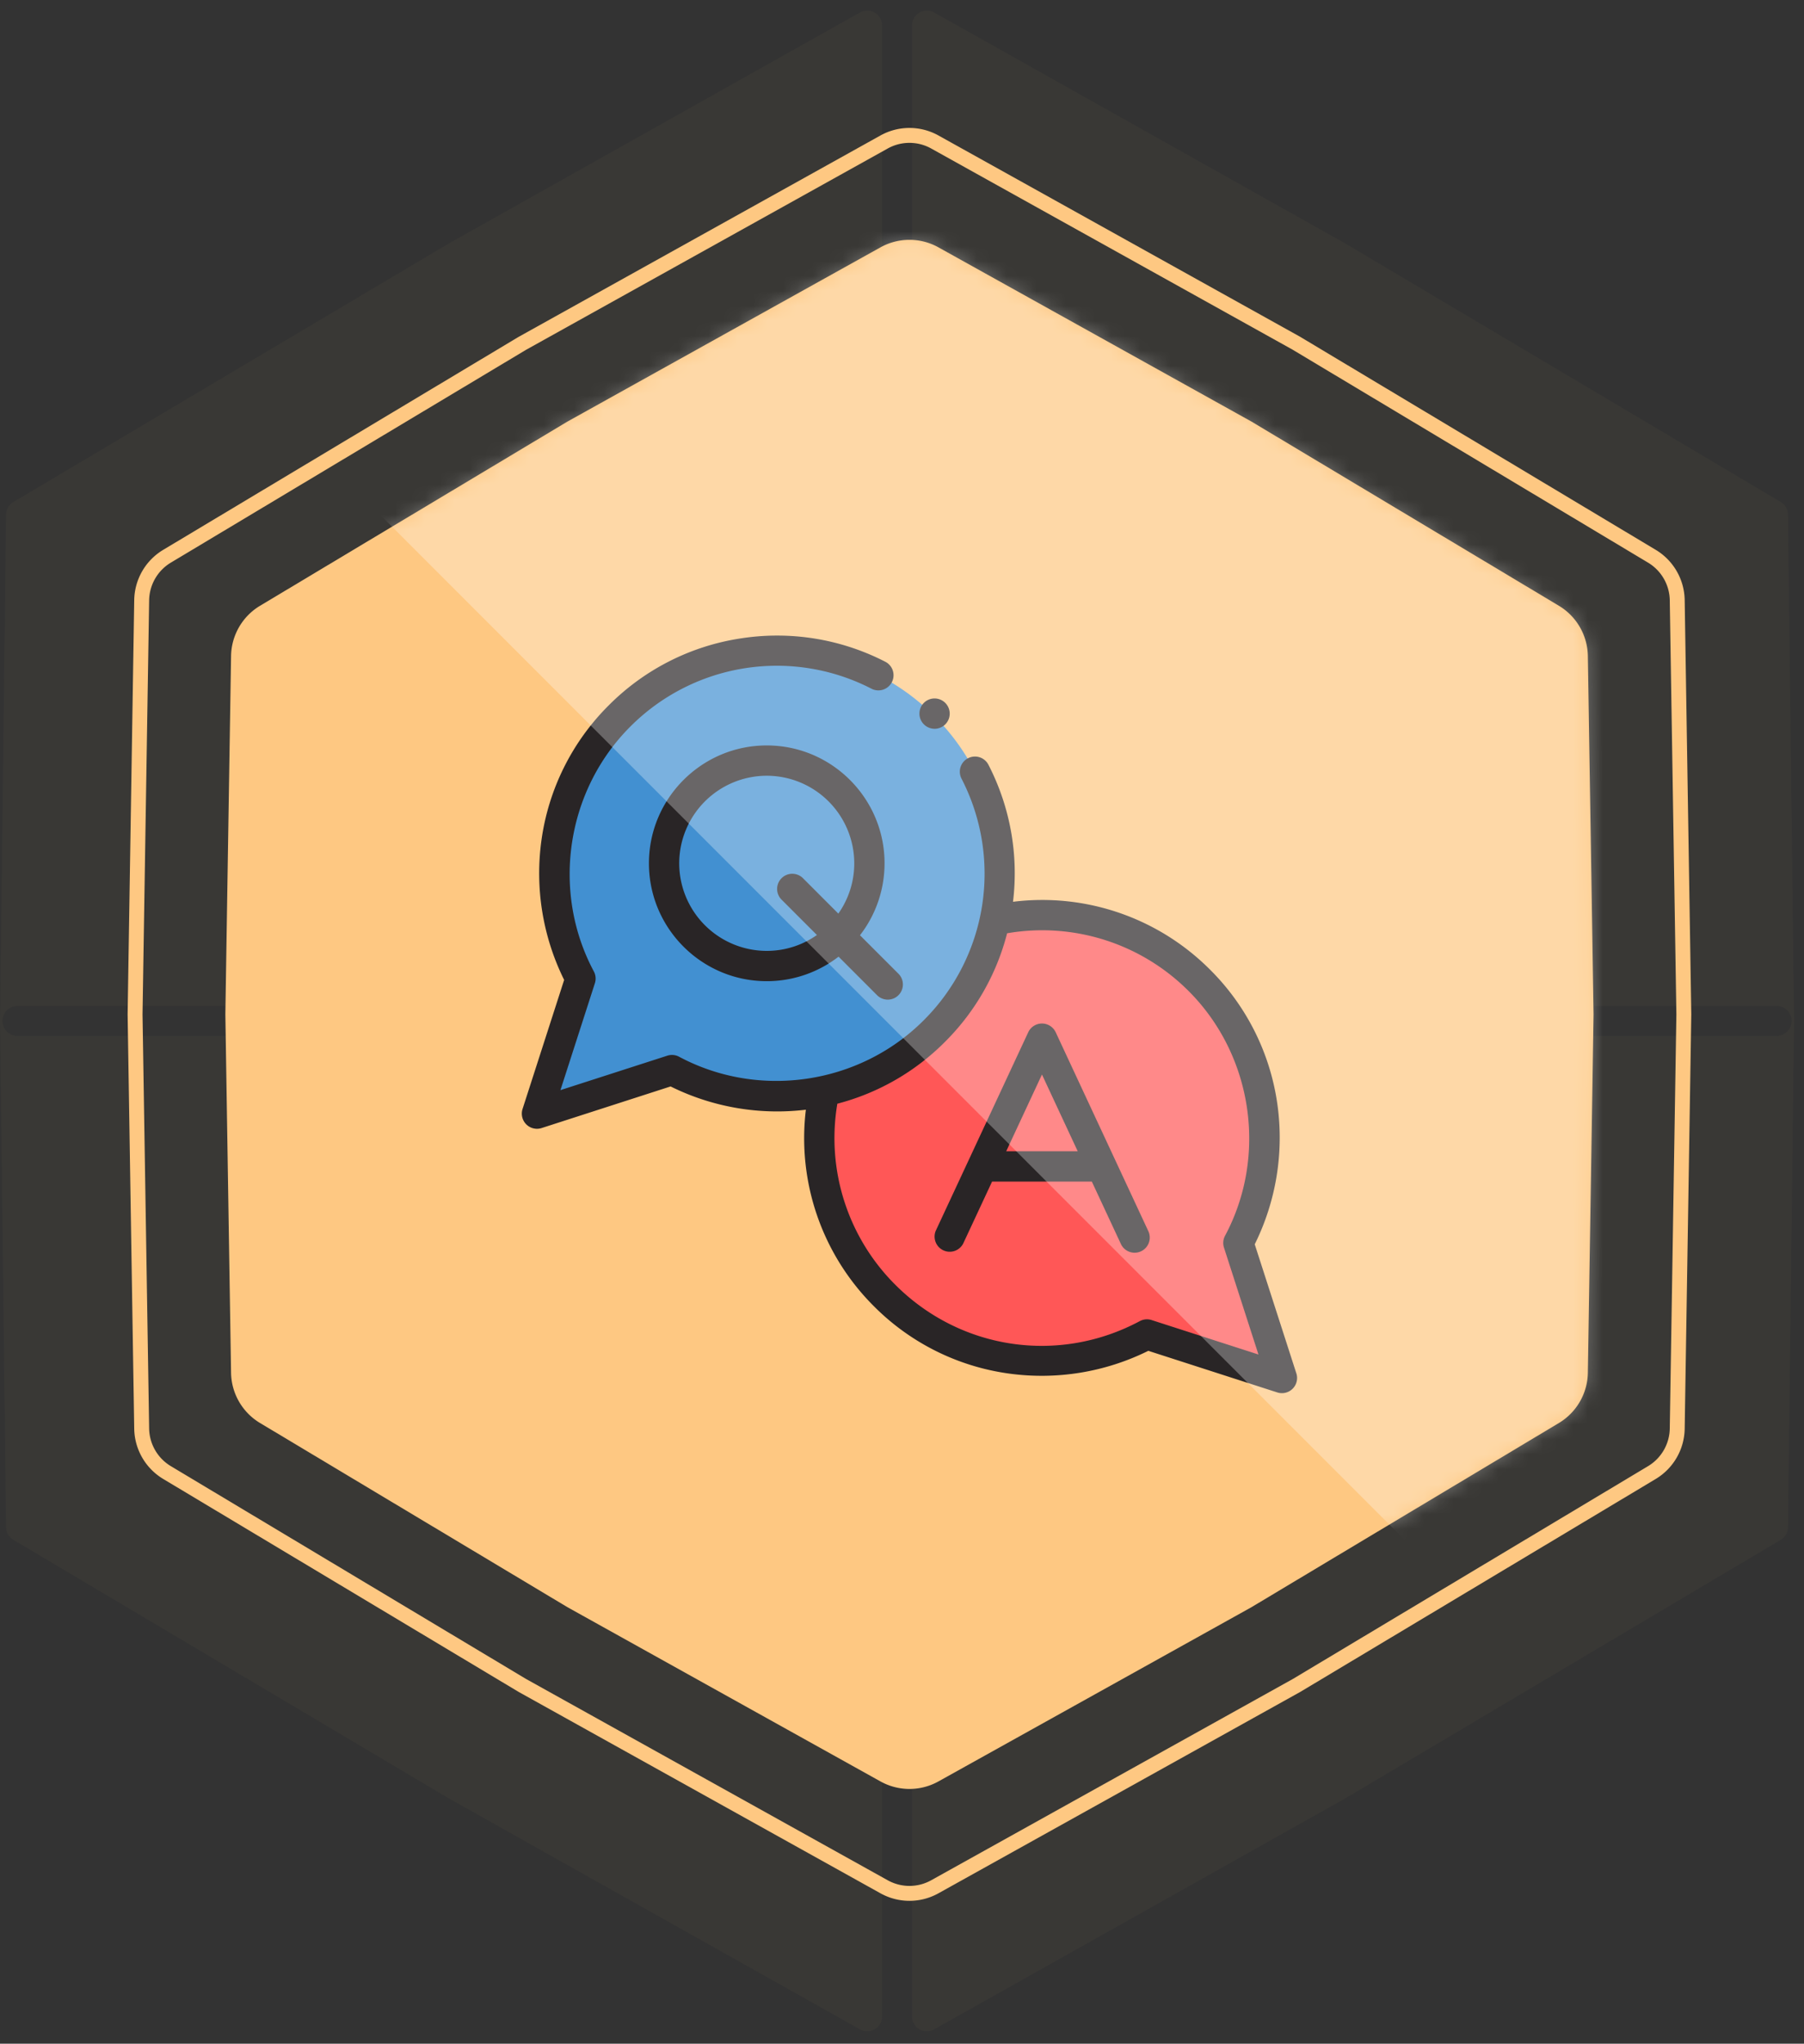 <svg width="121" height="137" fill="none" xmlns="http://www.w3.org/2000/svg"><rect width="100%" height="100%" fill="#333333" stroke="none"/><path fill-rule="evenodd" clip-rule="evenodd" d="M62.168 67.439a1 1 0 01-1-1V1.709a1 1 0 011.49-.872L90.252 16.33l29.189 17.321c.3.178.485.5.489.848l.406 33.939-.406 33.938a.998.998 0 01-.489.848l-29.189 17.321-27.594 15.495a1 1 0 01-1.49-.872v-64.73a1 1 0 011-1h57a1 1 0 000-2h-57zm-4 0a1 1 0 001-1V1.709a1 1 0 00-1.49-.872L30.084 16.33.895 33.653a1 1 0 00-.49.848L0 68.439l.406 33.938a1 1 0 00.49.848l29.188 17.321 27.594 15.495a1 1 0 001.49-.872v-64.73a1 1 0 00-1-1h-57a1 1 0 010-2h57z" fill="#FEC882" fill-opacity=".03"/><path d="M59.056 16.582a4 4 0 013.889 0l20.998 11.68 20.615 12.345a4 4 0 011.944 3.368L106.885 68l-.383 24.025a4 4 0 01-1.944 3.368l-20.615 12.344-20.998 11.681a3.998 3.998 0 01-3.89 0l-20.997-11.681-20.615-12.344a4 4 0 01-1.945-3.368L15.115 68l.383-24.025a4 4 0 011.945-3.368l20.615-12.345 20.998-11.68z" fill="#FEC882"/><path fill-rule="evenodd" clip-rule="evenodd" d="M86.72 23.452L62.458 9.955a3 3 0 00-2.916 0L35.28 23.452 11.461 37.715a3 3 0 00-1.458 2.526L9.56 68l.443 27.76a3 3 0 001.458 2.525l23.82 14.263 24.26 13.496c.908.505 2.01.505 2.917 0l24.262-13.496 23.819-14.263a2.999 2.999 0 001.458-2.526L112.44 68l-.443-27.758a2.999 2.999 0 00-1.458-2.526l-23.82-14.263zm.5-.867L62.945 9.082a4 4 0 00-3.89 0L34.78 22.585 10.948 36.858a4 4 0 00-1.945 3.368L8.56 68l.443 27.775a4 4 0 001.945 3.368l23.832 14.271 24.276 13.504c1.209.673 2.68.673 3.889 0l24.275-13.504 23.833-14.27a4 4 0 001.944-3.369L113.44 68l-.443-27.775a4 4 0 00-1.944-3.368L87.22 22.586z" fill="#FEC882"/><path fill-rule="evenodd" clip-rule="evenodd" d="M66.713 61.69c1.02-4.785-.328-9.973-4.045-13.69-5.832-5.832-15.286-5.832-21.12 0-4.764 4.765-5.633 11.951-2.613 17.6l-2.92 9.054 9.055-2.92a14.987 14.987 0 0010.217 1.42 14.87 14.87 0 007.381-4.034 14.867 14.867 0 004.045-7.43z" fill="#4290D1"/><path fill-rule="evenodd" clip-rule="evenodd" d="M83.062 83.322c3.023-5.649 2.15-12.835-2.614-17.6-3.728-3.727-8.939-5.072-13.735-4.033a14.867 14.867 0 01-4.045 7.431 14.869 14.869 0 01-7.381 4.033c-1.02 4.785.328 9.973 4.044 13.69 4.765 4.765 11.948 5.634 17.6 2.614l9.053 2.92-2.922-9.055z" fill="#FF5757"/><path d="M70.809 69.198l-.002-.003a1.016 1.016 0 00-1.84.003l-6.203 13.307a1.016 1.016 0 001.84.858l1.938-4.155h6.69l1.937 4.155a1.016 1.016 0 101.841-.858l-6.201-13.307zm-3.32 7.979l2.399-5.146 2.398 5.145h-4.797z" fill="#292526"/><path d="M86.95 92.064l-2.791-8.652a16.084 16.084 0 001.522-9.363 15.813 15.813 0 00-4.515-9.044 15.89 15.89 0 00-13.22-4.553 15.863 15.863 0 00-1.648-9.185 1.015 1.015 0 10-1.807.928 13.877 13.877 0 01-2.541 16.207c-4.3 4.3-11.044 5.3-16.402 2.436a1.016 1.016 0 00-.79-.07l-7.168 2.31 2.311-7.167a1.015 1.015 0 00-.07-.79c-2.865-5.359-1.863-12.103 2.436-16.403a13.871 13.871 0 0116.213-2.536 1.016 1.016 0 00.931-1.805 15.86 15.86 0 00-9.653-1.593 15.832 15.832 0 00-8.927 4.498 15.81 15.81 0 00-4.514 9.045 16.098 16.098 0 001.522 9.362l-2.79 8.653a1.016 1.016 0 001.278 1.278l8.652-2.79a16.1 16.1 0 009.074 1.56 15.893 15.893 0 004.56 13.171 15.807 15.807 0 009.044 4.514 16.1 16.1 0 009.364-1.522l8.652 2.79a1.017 1.017 0 001.278-1.279zm-9.708-3.574a1.016 1.016 0 00-.79.071c-5.444 2.91-12.036 1.93-16.402-2.437a13.875 13.875 0 01-3.887-12.136 15.799 15.799 0 007.223-4.15 15.815 15.815 0 004.164-7.275 13.871 13.871 0 0112.18 3.878c4.3 4.301 5.303 11.046 2.437 16.401-.13.244-.156.53-.071.792l2.313 7.167-7.167-2.31z" fill="#292526"/><path d="M59.33 57.874c0-4.358-3.545-7.903-7.901-7.903-4.358 0-7.903 3.545-7.903 7.903 0 4.356 3.545 7.9 7.903 7.9a7.858 7.858 0 004.816-1.644l2.581 2.582a1.013 1.013 0 001.437 0 1.016 1.016 0 000-1.436l-2.582-2.581a7.86 7.86 0 001.648-4.821zm-3.1 3.37l-2.387-2.388a1.016 1.016 0 00-1.437 1.436l2.387 2.387a5.834 5.834 0 01-3.364 1.064 5.877 5.877 0 01-5.872-5.869 5.879 5.879 0 015.872-5.872 5.877 5.877 0 015.869 5.872 5.834 5.834 0 01-1.068 3.37zM62.685 48.855a1.016 1.016 0 00.724-1.728l-.003-.003a1.014 1.014 0 00-1.435-.01 1.017 1.017 0 00.714 1.74z" fill="#292526"/><mask id="prefix__a" maskUnits="userSpaceOnUse" x="15" y="16" width="92" height="104"><path d="M59.056 16.582a4 4 0 013.889 0l20.998 11.68 20.615 12.345a4 4 0 011.944 3.368L106.885 68l-.383 24.025a4 4 0 01-1.944 3.368l-20.615 12.344-20.998 11.681a3.998 3.998 0 01-3.89 0l-20.997-11.681-20.615-12.344a4 4 0 01-1.945-3.368L15.115 68l.383-24.025a4 4 0 011.945-3.368l20.615-12.345 20.998-11.68z" fill="#FEC882"/></mask><g mask="url(#prefix__a)"><path d="M19 28.012l41.012-41.013 79.885 79.885-41.013 41.012L19 28.012z" fill="#fff" fill-opacity=".3"/></g></svg>